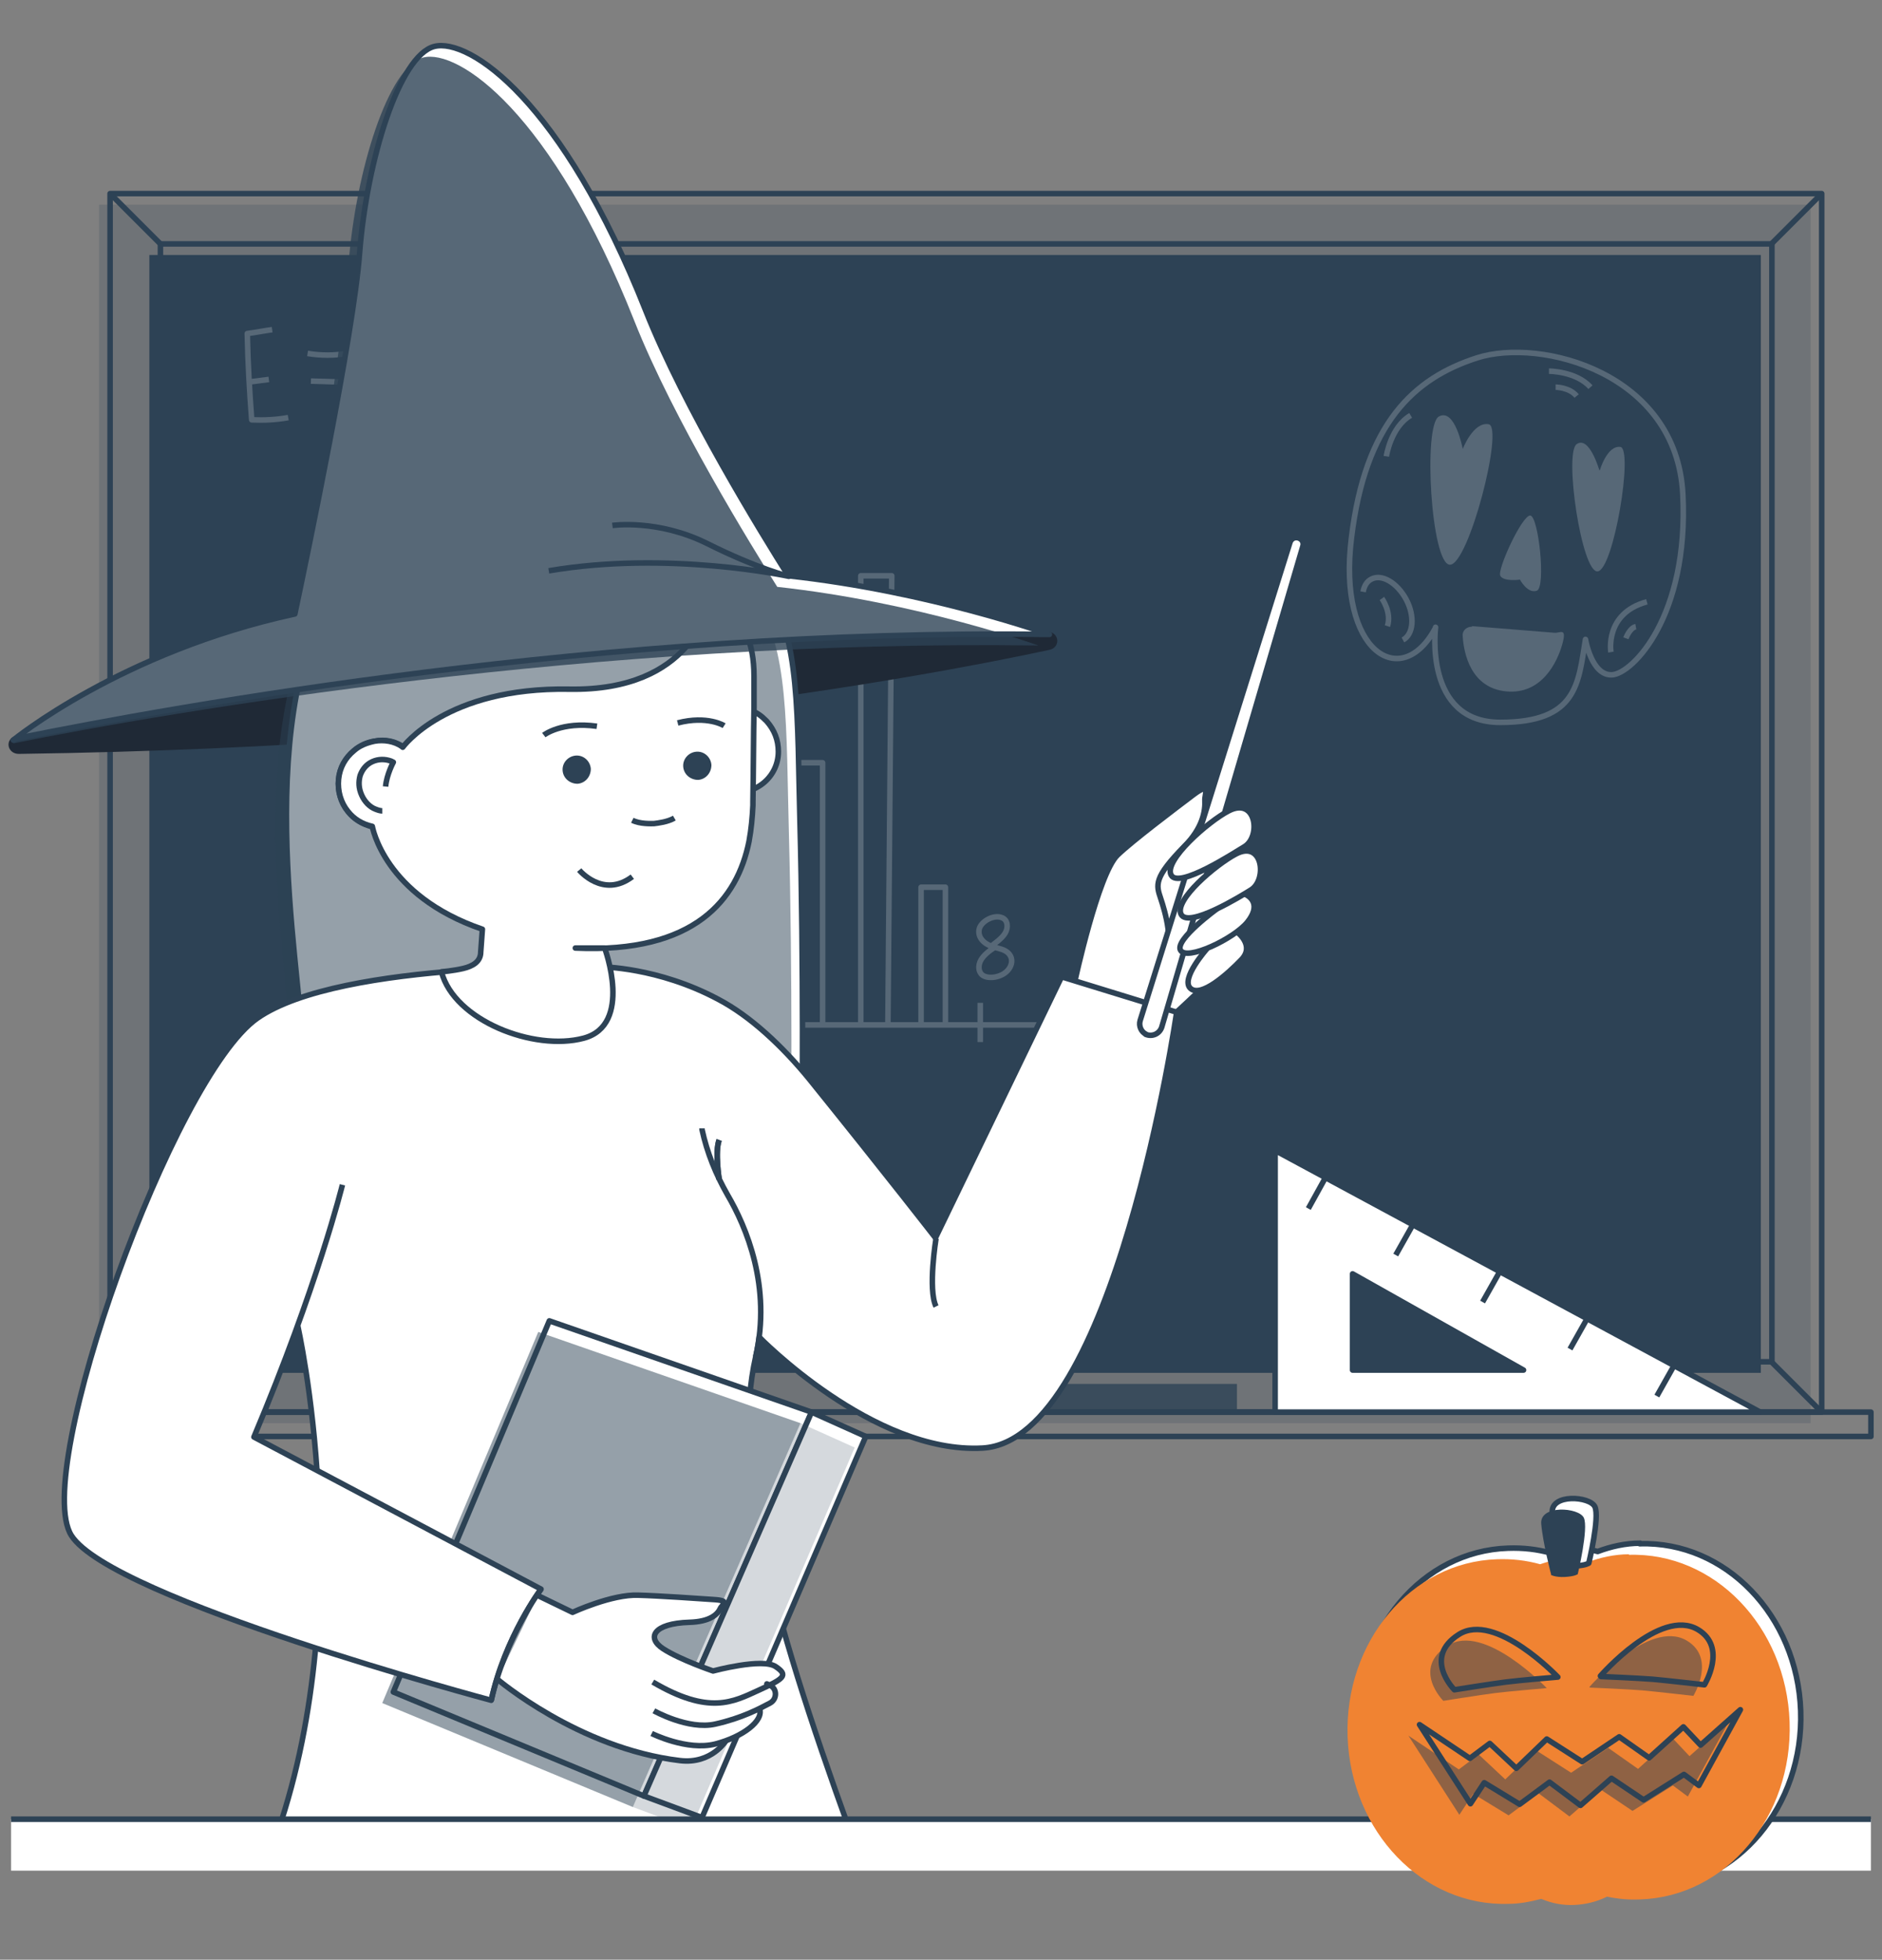 <?xml version="1.0" encoding="UTF-8"?>
<svg xmlns="http://www.w3.org/2000/svg" version="1.1" viewBox="0 0 340.2 354.3">
  <rect x="0" y="0" width="340.2" height="354.3" fill="#808080" stroke="none"/>
  <defs>
    <style>
      .cls-1 {
        stroke: #fff;
      }

      .cls-1, .cls-2, .cls-3 {
        stroke-linejoin: round;
      }

      .cls-1, .cls-3 {
        fill: none;
      }

      .cls-4 {
        fill: #f08332;
      }

      .cls-4, .cls-5, .cls-6, .cls-7 {
        mix-blend-mode: multiply;
      }

      .cls-5, .cls-8, .cls-7 {
        opacity: .5;
      }

      .cls-9 {
        isolation: isolate;
      }

      .cls-2, .cls-3 {
        stroke: #2d4255;
      }

      .cls-2, .cls-10 {
        fill: #fff;
      }

      .cls-11 {
        fill: #1f2936;
        stroke: #1f2936;
        stroke-miterlimit: 10;
      }

      .cls-12, .cls-13, .cls-8, .cls-14, .cls-15, .cls-6, .cls-7, .cls-16 {
        fill: #2d4255;
      }

      .cls-12, .cls-6 {
        opacity: 0;
      }

      .cls-13, .cls-17 {
        opacity: .2;
      }

      .cls-14 {
        opacity: .8;
      }

      .cls-15 {
        opacity: .8;
      }
    </style>
  </defs>
  <!-- Generator: Adobe Illustrator 28.7.1, SVG Export Plug-In . SVG Version: 1.2.0 Build 142)  -->
  <g class="cls-9">
    <g id="_Čísla" data-name="Čísla">
      <g>
        <rect class="cls-12" x="14.2" y="255.3" width="324" height="4.4"/>
        <rect class="cls-3" x="14.2" y="255.3" width="324" height="4.4"/>
        <path class="cls-13" d="M17.9,37v220.3h309.4V37H17.9Z"/>
        <rect class="cls-16" x="27" y="46.1" width="291.3" height="202.1"/>
        <g>
          <rect class="cls-3" x="19.9" y="35" width="309.4" height="220.3"/>
          <rect class="cls-3" x="29" y="44.1" width="291.3" height="202.1"/>
          <line class="cls-2" x1="29" y1="44.1" x2="19.9" y2="35"/>
          <line class="cls-2" x1="320.2" y1="44.1" x2="329.3" y2="35"/>
          <line class="cls-3" x1="329.3" y1="255.3" x2="320.2" y2="246.2"/>
        </g>
        <rect class="cls-15" x="185.4" y="250.2" width="38.2" height="5"/>
        <g class="cls-17">
          <line class="cls-1" x1="177.2" y1="181.3" x2="177.2" y2="188.4"/>
          <line class="cls-1" x1="132.2" y1="185.3" x2="193.4" y2="185.3"/>
          <path class="cls-1" d="M179.9,171.2c-1.1.7-2.1,1.5-2.6,2.4s-.5,2.1.3,2.7c1.1.8,3.5.4,4.6-.9s.8-2.8-.5-3.5c-.7-.4-1.6-.5-2.4-.8-1.5-.5-2.6-1.7-2.3-3.1s2.6-2.7,4.1-2.1c1.1.4,1.2,1.8.6,2.8s-1.9,1.9-3,2.7"/>
          <polyline class="cls-1" points="166.5 184.9 166.5 160.4 170.9 160.4 170.9 185.3"/>
          <polyline class="cls-1" points="160.5 185.3 161.2 104.1 155.6 104.1 155.6 185.3"/>
          <polyline class="cls-1" points="148.7 185.3 148.7 137.9 144.3 137.9 144.3 185.3"/>
        </g>
        <g class="cls-17">
          <path class="cls-1" d="M52.1,75.5c-2.2.4-4.4.5-6.6.4-.4-5.2-.7-10.4-.8-15.6,1.6-.2,3-.5,4.5-.7"/>
          <path class="cls-1" d="M44.7,69.1l3.9-.5"/>
          <path class="cls-1" d="M55.6,63.9c2.4.4,4.8.4,7.1,0"/>
          <path class="cls-1" d="M56.2,68.9l6.5.2"/>
          <path class="cls-1" d="M72.1,65.2l.3,10.7"/>
          <path class="cls-1" d="M72.3,69.7c1-1.2,2.1-2.3,3.1-3.5.3-.3.6-.6,1-.7.6-.1,1.1.3,1.4.8s.2,1.1.2,1.7c0,2.3,0,4.7,0,7,.2-2.8,1.1-5.5,2.6-7.8.3-.5.8-1.1,1.4-1.1.8,0,1.3,1,1.4,1.8.5,2.5.7,5,.6,7.6"/>
          <path class="cls-1" d="M92.5,65.7c-1.8-.3-3.8.7-4.5,2.4s-.3,3.8,1.1,5,3.6,1.3,5.1.3"/>
          <path class="cls-1" d="M99.2,66.1c-1.4-.2-2.7-.4-4.1-.5.2-.6.6-1.1,1.1-1.6s.9-1,1.2-1.6.3-1.5-.2-1.8c-1.3-1-2.2.8-2.5,1.2"/>
        </g>
        <path class="cls-2" d="M207.5,182.8c.1,0,4.1-3.8,4.1-3.8"/>
        <path class="cls-2" d="M64.6,149.8"/>
        <path class="cls-3" d="M123.1,109.4s2.1-10.3-4.1-15"/>
        <path class="cls-3" d="M118.8,102.9s2.9,13.4-9.1,20.1"/>
        <g>
          <path class="cls-2" d="M230.5,208v47.3h87.7l-87.7-47.3ZM244.5,230.3l30.9,17.4h-30.9v-17.4Z"/>
          <line class="cls-2" x1="255.4" y1="221.4" x2="252.3" y2="226.9"/>
          <line class="cls-2" x1="271.1" y1="229.9" x2="268" y2="235.4"/>
          <line class="cls-2" x1="286.9" y1="238.4" x2="283.8" y2="243.9"/>
          <line class="cls-2" x1="302.6" y1="246.9" x2="299.5" y2="252.4"/>
          <line class="cls-2" x1="239.6" y1="212.9" x2="236.5" y2="218.5"/>
        </g>
        <g class="cls-17">
          <path class="cls-1" d="M259.5,113.4s-2.2,17.2,11.7,17.2,14.1-7,15.4-15c0,0,1.1,6.6,4.8,6.4s13.9-10.6,12.8-32.6-25.7-28.4-37.2-24.7c-11.5,3.7-20.2,11.9-22.7,32.5-2.6,20.6,9,28,15.2,16.3Z"/>
          <path class="cls-1" d="M291.2,117.9s-1.2-7,6.5-9.1"/>
          <path class="cls-1" d="M293.9,115.4s.7-1.9,1.8-2.1"/>
          <path class="cls-10" d="M274.7,104.8s-2.9.4-3.5-.7,3.9-10.9,5.4-10.9,2.9,13,1.2,13.6-3.1-2.1-3.1-2.1Z"/>
          <path class="cls-10" d="M264.4,81.2s1.9-5,4.7-4.5-3.6,25.4-7,25.4-4.9-25.2-2-26.8,4.3,5.8,4.3,5.8Z"/>
          <path class="cls-10" d="M289.2,85s1.3-4.5,3.7-4.2-1.2,22.2-4.1,22.5-6.1-21.4-3.8-23,4.1,4.7,4.1,4.7Z"/>
          <path class="cls-1" d="M280,67.1s4.9,0,7.5,2.9"/>
          <path class="cls-1" d="M281.2,70s2.5,0,3.8,1.6"/>
          <path class="cls-1" d="M250.6,82.5s.8-5.3,4.4-7.4"/>
          <path class="cls-1" d="M246.4,107c.2-1.1.7-1.9,1.5-2.3,1.9-1,4.7.7,6.3,3.7s1.3,6.3-.6,7.3"/>
          <path class="cls-1" d="M249.8,108.2s1.8,2.5,1,5"/>
          <path class="cls-10" d="M266.1,113.3c-1,0-1.8.7-1.7,1.7.2,3.2,1.5,9.4,7.9,10s9.2-5.3,10.1-8.5-.4-2-1.4-2.1l-14.9-1.2Z"/>
        </g>
      </g>
      <g>
        <path class="cls-11" d="M3,133.5c28.6-5.8,106.6-19.9,186.3-18.8,1.6,0,1.8,2,.3,2.3-23.7,5.1-91,17.5-186.2,18.8-1.6,0-1.9-2-.3-2.3Z"/>
        <g>
          <path class="cls-10" d="M224.9,161.6h0c.5-.3,1-.6,1.2-.7,3-1.8,2.2-9.1-2.7-6.5-.4.2-.9.5-1.4.8l2.9-2.1c3.1-1.8,2.2-9.1-2.8-6.5-2.1,1.1-5.6,3.8-8,6.5h-.2c3.3-3.5,3.9-6.5,3.7-8.4,0-1-1.2-1.6-2.1-1-3.3,2.5-11,8.3-13.7,10.9-3.5,3.3-7.7,22.8-7.7,22.8l17.9,5.5c.1,0,4.1-3.8,4.1-3.8h0c2.2,0,6.1-3.4,8.2-5.6,2.5-2.6-.8-5-.8-5h0c.8-.6,1.4-1.2,1.9-1.7,2.4-3,.7-4.6-.6-5.1Z"/>
          <path class="cls-10" d="M56.6,179.7c-4,1.2-7.5,2.6-10,4.4-15.1,10.6-40.9,82-33.6,93.5,3.8,6.1,25.1,14.2,44.1,20.4-1,10.9-3.1,22.3-6.8,33.3,4.1.6,103.4,0,103.4,0-14.8-40.9-21.4-66.8-17.1-85.9.3-1.2.5-2.4.6-3.6h0s20.6,21.2,40.4,20.1c23.9-1.4,35.1-78.8,35.1-78.8l-.6-.2h0l-17.9-5.5-2.3-.7-22.8,47.2s-8.6-11.1-22.8-28.7c-1.9-2.4-4-4.6-6.1-6.7,0,0,0,0,0,0h0M45.9,259.8c3.1-7.4,5.8-14.2,7.9-20.2,0,0,2.4,10.6,3.5,26.2l-11.4-6.1Z"/>
        </g>
        <path class="cls-2" d="M54.6,188.3c-.3-13.7-9.6-59.8,7.3-84.4,20.2-29.3,57-12,57-12,0,0,10.4,4.1,19.4,14.7,6.4,7.5,5.8,23.7,6.3,41.8.7,26.3.4,55.1.4,55.1"/>
        <path class="cls-7" d="M52.6,190.3c-.3-13.7-9.6-59.8,7.3-84.4,20.2-29.3,57-12,57-12,0,0,10.4,4.1,19.4,14.7,6.4,7.5,5.8,23.7,6.3,41.8.7,26.3.4,55.1.4,55.1"/>
        <path class="cls-3" d="M53.8,239.6s11.1,48.7-3.6,91.6"/>
        <path class="cls-2" d="M194.3,177.4s4.2-19.4,7.7-22.8c2.7-2.6,10.4-8.4,13.7-10.9s2,0,2.1,1c.1,1.9-.4,5-3.7,8.3-5.6,5.7-5.1,7-4.3,9.4s2.6,8.3.6,12.1"/>
        <path class="cls-2" d="M129.6,128.7c1.6-1,3.7-1.1,5.5-.5s2.5,1.2,3.5,2.2c1.4,1.6,2.1,3.4,2.1,5.5,0,2.1-.9,4.1-2.5,5.5s-4.1,2.3-6.8,2.1-1.4-.2-2-.3"/>
        <path class="cls-2" d="M71.3,149.8c-.6,0-1.3,0-2,0-2.7-.2-4.9-1.2-6.4-3.1-1.3-1.6-1.9-3.7-1.7-5.8s1.2-3.8,2.8-5.2c1.1-.9,2.3-1.5,3.7-1.7,1.9-.4,3.9,0,5.4,1.2,2.4,2.3,2.6,5.1,2.6,5.1"/>
        <path class="cls-3" d="M126.9,204v.2c.9,4.2,2.5,8.1,4.6,11.8,3.4,5.8,8,16.6,5.1,29.3-4.3,19.1,2.3,45,17.1,85.9"/>
        <g>
          <polygon class="cls-2" points="99.3 238.8 71.1 305.9 116.4 324.7 146.7 255.3 99.3 238.8"/>
          <polygon class="cls-2" points="156.5 259.7 146.7 255.3 116.4 324.7 126.9 328.6 156.5 259.7"/>
          <polygon class="cls-8" points="97.3 240.8 69.1 307.9 114.4 326.7 144.7 257.3 97.3 240.8"/>
          <polygon class="cls-13" points="154.5 261.7 144.7 257.3 114.4 326.7 124.9 330.6 154.5 261.7"/>
        </g>
        <path class="cls-2" d="M61.9,214.2s-4.5,18.3-16,45.6l51.9,27.5s-6.5,8.7-9,20.1c0,0-68.6-18.3-75.9-29.8s18.5-82.9,33.6-93.5,62.1-9.3,62.1-9.3c0,0,10.3,0,21.3,5.9,5.7,3,11.5,8.4,16.4,14.4,14.2,17.6,22.8,28.7,22.8,28.7l22.8-47.2,20.8,6.4s-11.2,77.5-35.1,78.8c-19.8,1.1-40.4-20.1-40.4-20.1"/>
        <path class="cls-2" d="M72.7,135h0c-1.4-1-3.3-1.3-5-1-1.4.3-2.7.8-3.7,1.7-1.6,1.3-2.6,3.1-2.8,5.2s.4,4.2,1.7,5.8c1.1,1.4,2.6,2.3,4.4,2.7h0s2.1,12.5,19.9,18.6l-.3,4.1c0,1.8-1.5,2.6-3.2,3s-3.9.6-3.9.6c2.3,8.8,16.7,14.4,25.7,12,9-2.4,3.8-16.3,3.8-16.3h-5.3c21.6,1,29.3-8.8,31.4-19.3.4-2.2.6-4.3.7-6.5v-.6c.1-5.8.1-12.1.2-17.1,0-2.1,0-4,0-5.6,0-12.9-8.3-12.9-8.3-12.9,0,0-2.7,15.6-25.1,15.2-22.3-.4-30.1,10.5-30.1,10.5Z"/>
        <path class="cls-2" d="M69.1,146.6c-.3,0-.7-.1-1.2-.3-1.1-.4-2-1.4-2.5-2.5-.6-1.3-.6-2.5-.3-3.6.4-1.1,1.1-2,2.2-2.5,1.1-.5,2.3-.5,3.4-.1l.4.2s-1.2,2.2-1.4,4.4"/>
        <g>
          <path class="cls-2" d="M104.7,157.3s4.3,5.2,9.6,1.2"/>
          <path class="cls-2" d="M121.9,147.9c-1.2.7-2.9.9-3.7,1-.5,0-2.5.1-3.9-.6"/>
          <path class="cls-2" d="M98.3,132.9s3.2-2.5,9.6-1.6"/>
          <path class="cls-2" d="M130.9,131.2s-3-1.9-8.4-.5"/>
          <g>
            <path class="cls-16" d="M106.8,139c0,1.4-1,2.6-2.4,2.7-1.4,0-2.6-1-2.7-2.4s1-2.6,2.4-2.7,2.6,1,2.7,2.4"/>
            <path class="cls-16" d="M128.6,138.3c0,1.4-1,2.6-2.4,2.7-1.4,0-2.6-1-2.7-2.4s1-2.6,2.4-2.7,2.6,1,2.7,2.4"/>
          </g>
        </g>
        <path class="cls-12" d="M204.1,183l-11.9-3.6-2.3-.7-22.8,47.2s-8.6-11.1-22.8-28.7c-.9-1.1-1.9-2.2-2.9-3.3,0,0-.1-.1-.2-.2-1-1.1-2-2.1-3.1-3.1h0s0,0,0,0c-3.3-3.2-6.8-5.9-10.2-7.7-8.5-4.5-16.5-5.6-19.8-5.8.9,4.3,1.3,11.2-4.8,12.8-9,2.4-23.3-3.1-25.7-12-12.7,1.1-26.3,3.5-33.2,8.3-15.1,10.6-40.9,81.9-33.6,93.5h0c.2.4.5.7.9,1.1,0,0,0,0,0,0,.1.1.3.3.4.4,0,0,.1.1.2.2.1.1.3.2.4.4,0,0,.2.2.3.2.1.1.3.2.4.3.1,0,.2.2.4.3.1,0,.3.2.4.3.1.1.3.2.4.3.1,0,.3.2.4.3.2.1.4.2.6.4.1,0,.2.2.4.2.2.1.4.3.7.4.1,0,.2.1.3.2.3.2.5.3.8.5,0,0,.2.1.3.2.3.2.6.3.9.5,0,0,.1,0,.2.1.4.2.7.4,1.1.6,0,0,0,0,0,0,8.3,4.3,20.6,8.8,32.4,12.7.8.3,1.6.5,2.4.8-1,10.9-3.1,22.3-6.8,33.3,4.1.6,103.4,0,103.4,0-4.7-12.9-8.5-24.4-11.5-34.6l-12.6,29.2-10.5-3.9-45.2-18.8,1.3-3.1,16.3,4.6s.6-3.9,3.5-10.3c2.8-6.4,5.6-9.8,5.6-9.8l-15.5-8.2,16.9-40.4,34.1,11.8c.1-.9.3-1.7.5-2.6.3-1.2.5-2.4.6-3.6h0s5.7,5.9,14,11.3c.6.4,1.2.8,1.9,1.2l6.2,2.8-.2.5c5.8,2.8,12.2,4.7,18.6,4.4,1.5,0,2.9-.5,4.3-1.1,20.7-9.3,30.5-75.5,30.9-77.7,0,0,0,0,0,0l-6.7-2ZM43.9,261.8h0c1.1-2.5,2.1-5,3-7.4,1.8-4.6,3.5-8.9,4.9-12.8,0,0,.7,3.1,1.5,8.3.7,4.5,1.5,10.7,2,17.9l-11.4-6.1Z"/>
        <path class="cls-10" d="M140.3,301.5c-2.4-1.6-11.3.8-11.3.8,0,0-5.8-2-9-4.1-3.2-2-1.8-4.7,4.7-4.8,3.7,0,5.1-1.4,5.6-2.5.3-.7-.2-1.6-1-1.6-2.9-.2-10.1-.7-13.8-.8-4.8-.1-11.9,3.1-11.9,3.1l-6.4-3.1-7.3,15.2s14.7,12.6,33.1,14.8c5.9.7,8.4-3.7,8.4-3.7h0c4-1.5,6.6-3.9,5.9-5.7h0c.8-.4,1.5-.7,2.1-1,1.3-.7,1.3-2.6,0-3.2t0,0c2.5-1.5,2.4-2.4,1-3.3Z"/>
        <g>
          <path class="cls-3" d="M131.3,314.6s-2.6,4.4-8.4,3.7c-18.4-2.2-33.1-14.8-33.1-14.8"/>
          <path class="cls-3" d="M117.8,313.4s6.4,3.2,11.5,1.9c5-1.3,8.8-4.2,8-6.4"/>
          <path class="cls-3" d="M118.2,309.3s6.2,3.5,11.1,2.4,8-2.8,9.9-3.8c1.3-.7,1.3-2.6,0-3.2s0,0,0,0"/>
          <path class="cls-3" d="M97.1,288.4l6.4,3.1s7.1-3.3,11.9-3.1c3.7.1,10.9.6,13.8.8s1.3.9,1,1.6c-.5,1.1-1.9,2.4-5.6,2.5-6.5.2-7.8,2.8-4.7,4.8s9,4,9,4c0,0,8.9-2.4,11.3-.8s1.5,2.2-3.1,4.3-8.9,4.5-19.1-1.5"/>
        </g>
        <path class="cls-2" d="M207.1,187c1.2.5,2.5-.1,2.9-1.3l25.5-86.9c.5-1.5-1.7-2.3-2.3-.8l-27.1,86.5c-.3,1,.2,2.1,1.1,2.5h0Z"/>
        <path class="cls-2" d="M223.6,168.5s3.3,2.4.8,5c-2.5,2.6-7.3,6.9-9.2,5.2s3-7.2,3-7.2"/>
        <path class="cls-2" d="M220,164.3s-7.7,5.6-6.6,7.5c1.1,2,9.7-2.1,12.1-5.1s.7-4.6-.6-5.1"/>
        <path class="cls-2" d="M222.1,146.6c-3.7,1.9-11.8,9-10.4,11.6,1.3,2.6,11.5-4.1,13.2-5.1,3.1-1.8,2.2-9.1-2.8-6.5Z"/>
        <path class="cls-2" d="M223.4,154.4c-3.6,1.9-11.2,8.3-9.9,10.9s11-3.4,12.6-4.4c3-1.8,2.2-9.1-2.7-6.5Z"/>
        <path class="cls-3" d="M97.8,287.3s-6.5,8.7-9,20.1"/>
        <path class="cls-2" d="M3,133.5c28.6-5.8,106.6-19.9,186.3-18.8.1,0,.3,0,.4,0h0s-21.6-7.8-47.2-10.6c-4.6-7.3-18.8-30.3-25.8-48-15-37.9-31.9-49.3-38.2-47.7-6.3,1.6-12.2,20.5-13.5,37.4-1.1,14.6-9.5,54.8-11.7,65.2-31.4,6.8-50.9,22.8-50.9,22.8h0c.2-.1.4-.3.6-.3Z"/>
        <path class="cls-14" d="M2.4,134.4c28.6-5.8,105.2-18.8,184.9-17.7.1,0,.3,0,.4,0h0s-21.6-7.8-47.2-10.6c-4.6-7.3-18.8-30.3-25.8-48-15-37.9-31.9-49.3-38.2-47.7-6.3,1.6-12.2,20.5-13.5,37.4-1.1,14.6-7.3,52.8-9.5,63.2-31.4,6.8-51.4,23.4-51.1,23.3Z"/>
        <path class="cls-2" d="M169.2,223.9s-1.5,9.2,0,12.3"/>
        <path class="cls-3" d="M130,213.2s-.8-5,0-7.1"/>
        <path class="cls-3" d="M126.9,204v.2c.9,4.2,2.5,8.1,4.6,11.8,3.4,5.8,8,16.6,5.1,29.3"/>
        <path class="cls-3" d="M130,213.2s-.8-5,0-7.1"/>
        <path class="cls-3" d="M110.7,95s8.2-1.2,17.2,3.3,14.7,5.9,14.7,5.9c0,0-21.7-4.7-43.4-1"/>
      </g>
      <ellipse class="cls-6" cx="284.6" cy="342.3" rx="44.9" ry="5.7"/>
      <g>
        <rect class="cls-10" x="2" y="328.9" width="336.2" height="9.3"/>
        <line class="cls-2" x1="2" y1="328.9" x2="338.2" y2="328.9"/>
      </g>
      <g>
        <path class="cls-10" d="M296.5,279c-2.7,0-5.3.6-7.7,1.5-1.4-.4-2.8-.5-4.2-.5s-2.8.3-4.2.8c-2.5-.7-5.1-1-7.8-.9-15.5.5-27.6,14.9-27,32.1.6,17.2,13.6,30.7,29.1,30.2,2,0,4-.4,5.9-.9,1.9.8,3.9,1.2,6,1.1s4.1-.6,5.9-1.5c1.9.4,3.9.6,6,.5,15.5-.5,27.6-14.9,27-32.1-.6-17.2-13.6-30.7-29.1-30.2Z"/>
        <path class="cls-3" d="M296.5,279c-2.7,0-5.3.6-7.7,1.5-1.4-.4-2.8-.5-4.2-.5s-2.8.3-4.2.8c-2.5-.7-5.1-1-7.8-.9-15.5.5-27.6,14.9-27,32.1.6,17.2,13.6,30.7,29.1,30.2,2,0,4-.4,5.9-.9,1.9.8,3.9,1.2,6,1.1s4.1-.6,5.9-1.5c1.9.4,3.9.6,6,.5,15.5-.5,27.6-14.9,27-32.1-.6-17.2-13.6-30.7-29.1-30.2Z"/>
      </g>
      <path class="cls-4" d="M294.5,281c-2.7,0-5.3.6-7.7,1.5-1.4-.4-2.8-.5-4.2-.5s-2.8.3-4.2.8c-2.5-.7-5.1-1-7.8-.9-15.5.5-27.6,14.9-27,32.1.6,17.2,13.6,30.7,29.1,30.2,2,0,4-.4,5.9-.9,1.9.8,3.9,1.2,6,1.1s4.1-.6,5.9-1.5c1.9.4,3.9.6,6,.5,15.5-.5,27.6-14.9,27-32.1-.6-17.2-13.6-30.7-29.1-30.2Z"/>
      <path class="cls-2" d="M282.4,282.7s-1.5-5.7-1.8-9.2,6.8-3,7.7-1.1-1.1,10.2-1.1,10.2c0,0-.5.4-2.3.5s-2.6-.4-2.6-.4Z"/>
      <polygon class="cls-3" points="256.6 311.8 265.8 326.1 268.3 322.3 274.7 326.2 280.1 322.2 285.7 326.4 291.3 321.5 297.1 325.4 304.4 320.8 307.1 322.8 314.6 309.1 307.4 315.5 304.3 312.2 298.1 317.8 292.7 314 286 318.5 279.6 314.4 274.1 319.7 269.3 315.2 265.7 317.9 256.6 311.8"/>
      <path class="cls-16" d="M280.4,284.7s-1.5-5.7-1.8-9.2,6.8-3,7.7-1.1-1.1,10.2-1.1,10.2c0,0-.5.4-2.3.5s-2.6-.4-2.6-.4Z"/>
      <g class="cls-5">
        <polygon class="cls-16" points="254.6 313.8 263.8 328.1 266.3 324.3 272.7 328.2 278.1 324.2 283.7 328.4 289.3 323.5 295.1 327.4 302.4 322.8 305.1 324.8 312.6 311.1 305.4 317.5 302.3 314.2 296.1 319.8 290.7 316 284 320.5 277.6 316.4 272.1 321.7 267.3 317.2 263.7 319.9 254.6 313.8"/>
        <g>
          <path class="cls-16" d="M279.6,305.2s-11.3-11.9-17.9-7.7-.8,10-.8,10c0,0,6.9-1.1,9.3-1.4,2.3-.3,9.4-.9,9.4-.9Z"/>
          <path class="cls-16" d="M287.3,305s10.8-12.4,17.6-8.4c5.4,3.2,1.2,10,1.2,10,0,0-7-.8-9.3-1-2.4-.2-9.4-.5-9.4-.5Z"/>
        </g>
      </g>
      <g>
        <path class="cls-3" d="M281.6,303.2s-11.3-11.9-17.9-7.7-.8,10-.8,10c0,0,6.9-1.1,9.3-1.4,2.3-.3,9.4-.9,9.4-.9Z"/>
        <path class="cls-3" d="M289.3,303s10.8-12.4,17.6-8.4c5.4,3.2,1.2,10,1.2,10,0,0-7-.8-9.3-1-2.4-.2-9.4-.5-9.4-.5Z"/>
      </g>
    </g>
  </g>
</svg>